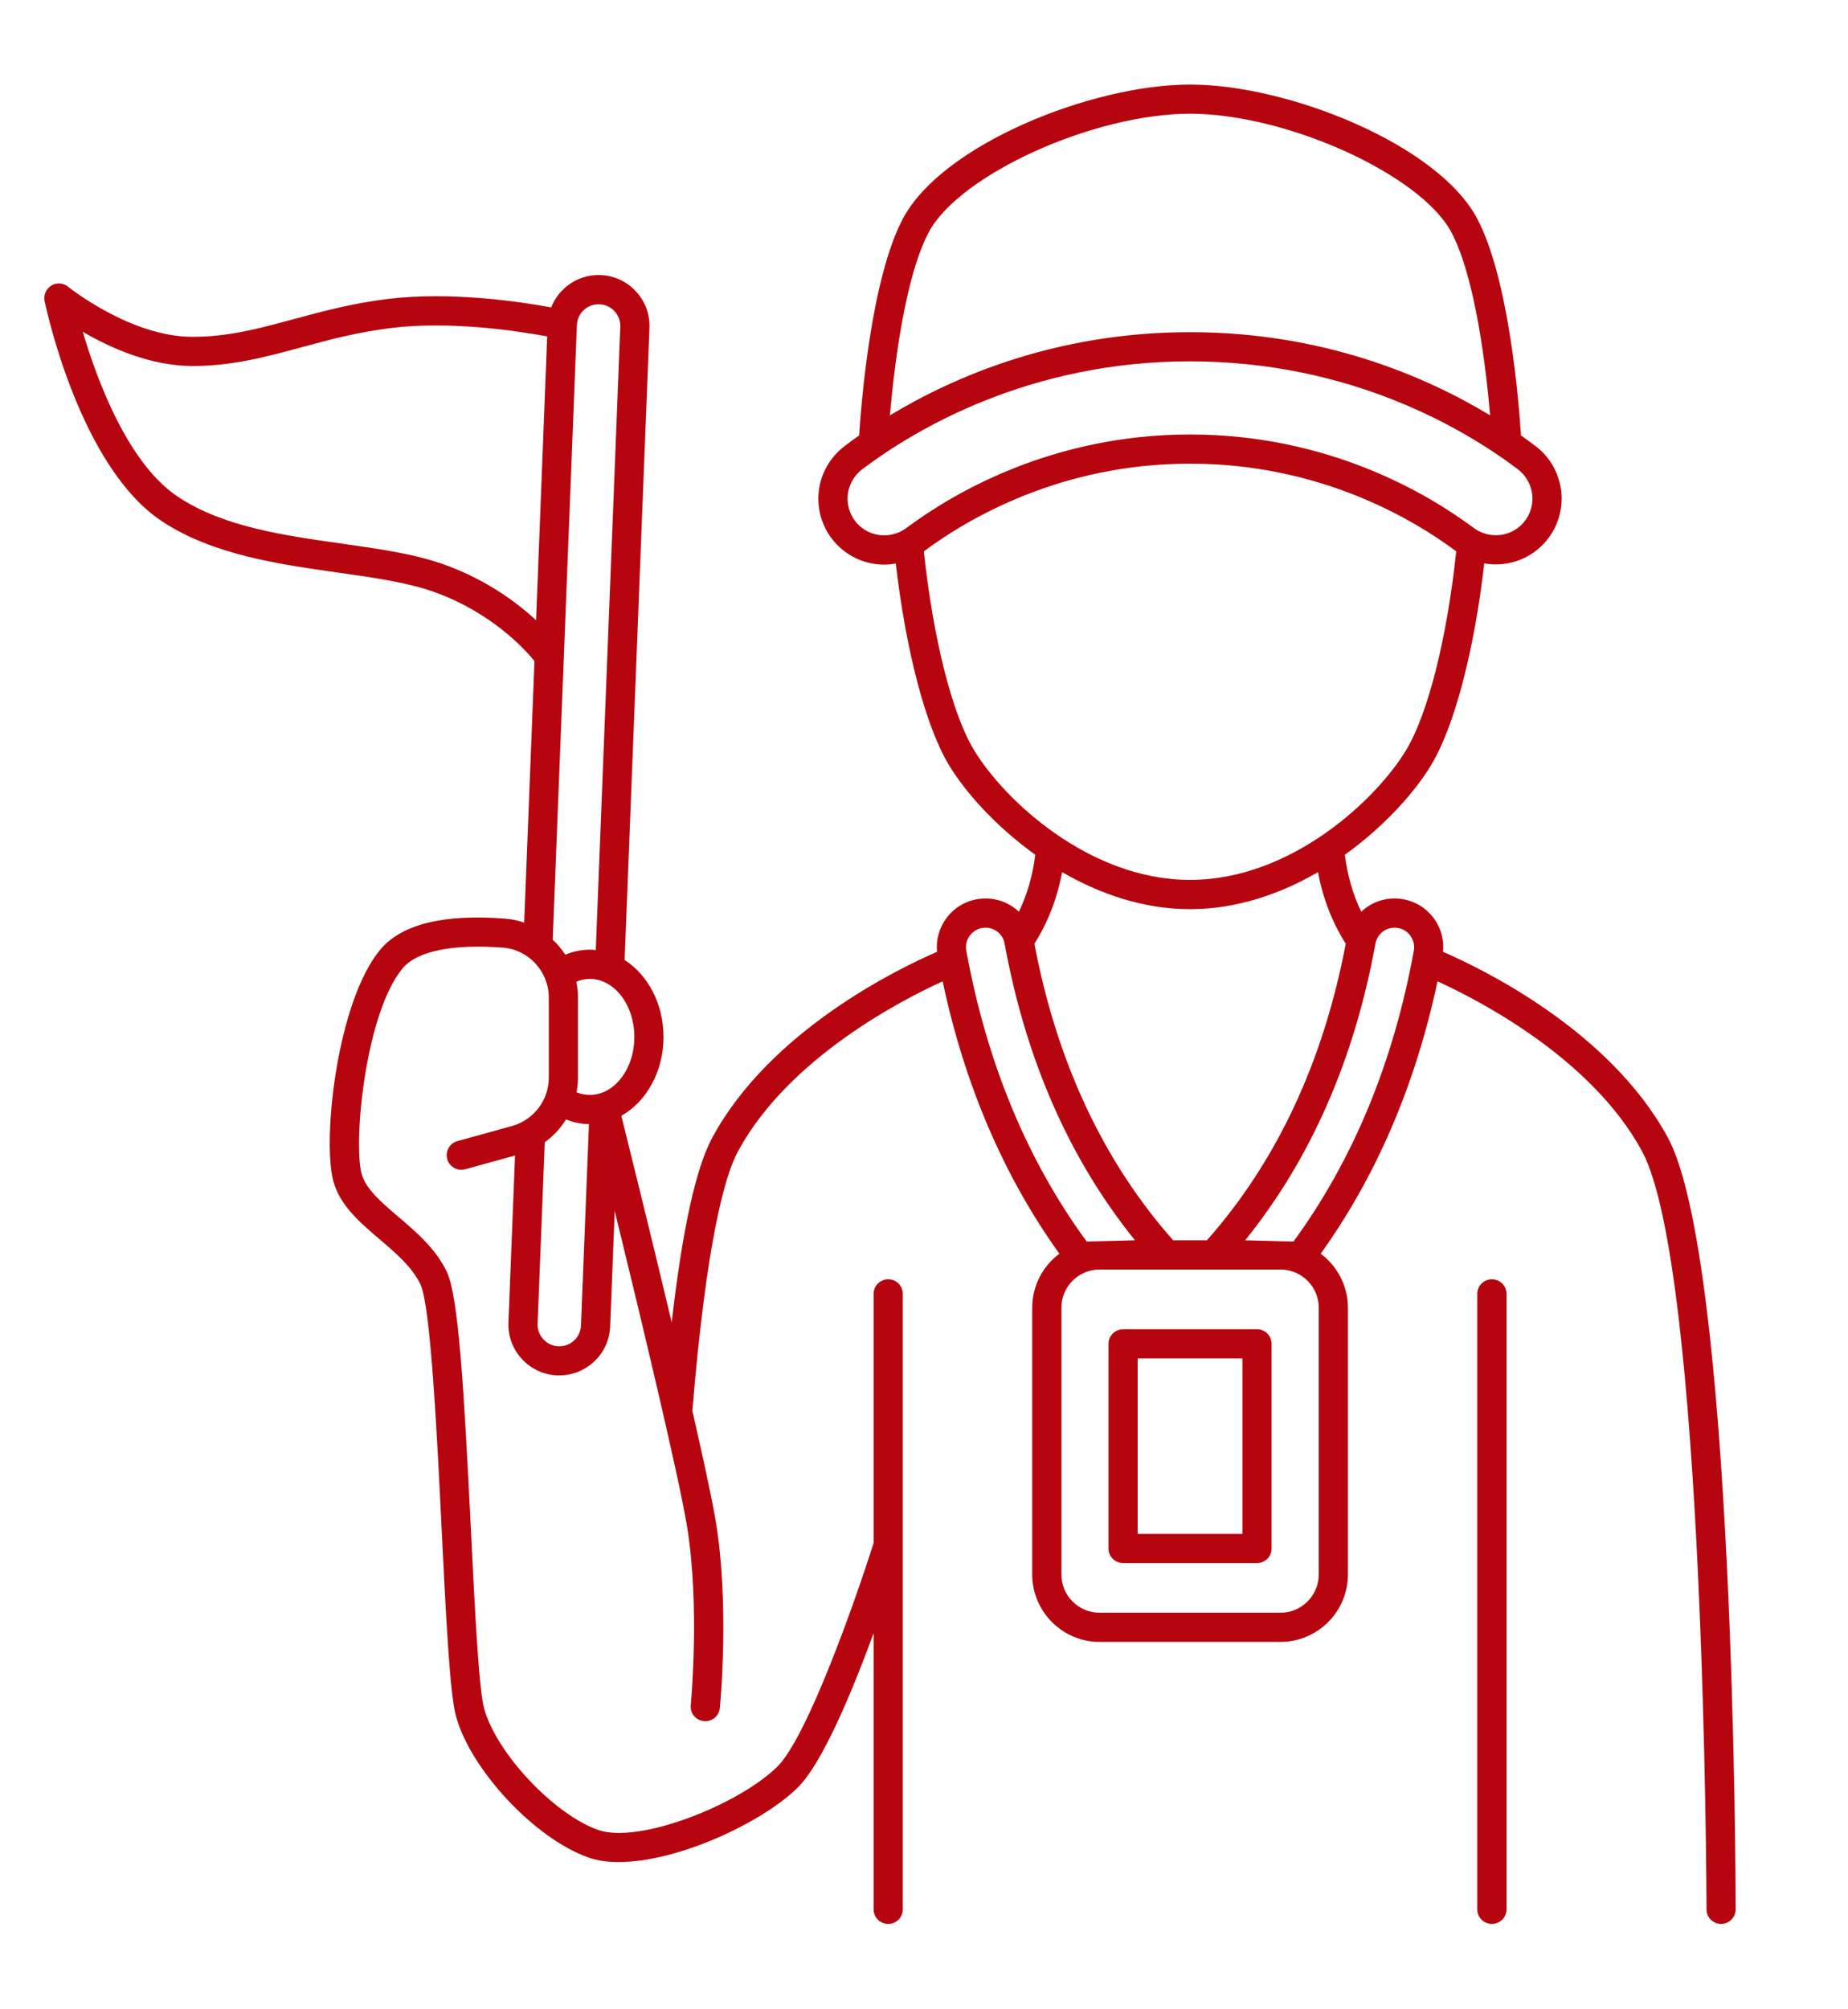 <svg width="23" height="25" viewBox="0 0 23 25" fill="none" xmlns="http://www.w3.org/2000/svg">
<g id="noun-tour-guide-5097264 (1) 1">
<g id="Group">
<path id="Vector" d="M18.386 16.099V23.757C18.386 23.857 18.468 23.938 18.568 23.938C18.668 23.938 18.75 23.857 18.75 23.757V16.099C18.75 15.998 18.668 15.917 18.568 15.917C18.468 15.917 18.386 15.998 18.386 16.099Z" fill="#B6050F"/>
<path id="Vector_2" d="M20.755 14.149C20.032 12.819 18.441 12.051 17.96 11.843C17.974 11.697 17.936 11.552 17.849 11.431C17.752 11.296 17.607 11.209 17.443 11.185C17.252 11.158 17.071 11.222 16.942 11.344C16.837 11.128 16.77 10.891 16.738 10.635C17.234 10.279 17.614 9.85 17.815 9.514C18.102 9.037 18.349 8.091 18.473 7.01C18.72 7.053 18.981 6.984 19.174 6.804C19.352 6.639 19.447 6.405 19.435 6.162C19.422 5.918 19.303 5.694 19.107 5.547C19.053 5.506 18.994 5.463 18.93 5.418C18.905 5.026 18.784 3.479 18.387 2.724C17.9 1.798 16.033 1.052 14.811 1.052C13.59 1.052 11.722 1.798 11.235 2.725C10.839 3.479 10.718 5.026 10.693 5.418C10.628 5.463 10.568 5.507 10.514 5.549C10.319 5.696 10.199 5.919 10.186 6.163C10.174 6.404 10.267 6.637 10.444 6.803C10.444 6.804 10.445 6.804 10.445 6.804C10.602 6.951 10.803 7.025 11.005 7.025C11.053 7.025 11.101 7.02 11.149 7.012C11.274 8.092 11.521 9.037 11.808 9.515C12.009 9.85 12.389 10.279 12.885 10.635C12.853 10.891 12.785 11.128 12.681 11.344C12.552 11.222 12.37 11.158 12.18 11.185C12.015 11.209 11.871 11.296 11.774 11.431C11.687 11.552 11.648 11.697 11.662 11.843C11.182 12.051 9.59 12.819 8.868 14.149C8.661 14.53 8.494 15.288 8.36 16.453C8.101 15.365 7.831 14.276 7.733 13.883C8.043 13.709 8.258 13.335 8.258 12.902C8.258 12.488 8.062 12.128 7.774 11.945L8.083 4.081C8.09 3.912 8.03 3.75 7.915 3.626C7.8 3.501 7.644 3.429 7.475 3.423C7.306 3.416 7.144 3.476 7.02 3.591C6.948 3.657 6.895 3.737 6.86 3.825C6.492 3.757 5.621 3.623 4.833 3.719C4.38 3.774 4.011 3.875 3.654 3.971C3.219 4.089 2.843 4.191 2.396 4.191C1.624 4.191 0.856 3.574 0.848 3.568C0.789 3.519 0.705 3.513 0.639 3.553C0.574 3.593 0.54 3.67 0.555 3.745C0.573 3.829 0.992 5.815 2.022 6.49C2.654 6.905 3.474 7.02 4.198 7.123C4.653 7.187 5.083 7.248 5.422 7.372C6.129 7.631 6.536 8.082 6.652 8.225L6.524 11.479C6.449 11.454 6.371 11.436 6.289 11.43C5.522 11.37 5 11.499 4.736 11.812C4.2 12.448 4.01 14.154 4.147 14.689C4.226 14.994 4.478 15.209 4.722 15.417C4.922 15.587 5.129 15.763 5.233 15.981C5.36 16.247 5.44 17.868 5.498 19.052C5.552 20.137 5.598 21.073 5.675 21.353C5.859 22.025 6.661 22.879 7.325 23.112C7.436 23.151 7.564 23.168 7.702 23.168C8.436 23.168 9.479 22.68 9.924 22.246C10.232 21.947 10.604 21.053 10.873 20.32V23.756C10.873 23.857 10.954 23.938 11.055 23.938C11.155 23.938 11.236 23.857 11.236 23.756V16.098C11.236 15.998 11.155 15.917 11.055 15.917C10.954 15.917 10.873 15.998 10.873 16.098V19.199C10.659 19.874 10.051 21.615 9.671 21.985C9.183 22.46 7.95 22.945 7.446 22.769C6.895 22.576 6.178 21.813 6.025 21.257C5.959 21.015 5.909 20.008 5.861 19.034C5.775 17.295 5.708 16.133 5.561 15.824C5.424 15.536 5.176 15.325 4.958 15.14C4.747 14.96 4.548 14.791 4.499 14.598C4.395 14.193 4.552 12.593 5.013 12.046C5.192 11.833 5.636 11.743 6.261 11.791C6.58 11.816 6.83 12.088 6.83 12.411V13.41C6.83 13.689 6.642 13.935 6.373 14.01L5.693 14.198C5.596 14.224 5.54 14.324 5.566 14.421C5.593 14.518 5.693 14.574 5.79 14.548L6.41 14.377L6.328 16.455C6.321 16.624 6.381 16.785 6.496 16.91C6.611 17.034 6.767 17.106 6.936 17.113C6.945 17.113 6.953 17.113 6.961 17.113C7.299 17.113 7.581 16.845 7.594 16.505L7.651 15.067C7.97 16.373 8.439 18.325 8.549 18.981C8.715 19.977 8.598 21.204 8.597 21.217C8.587 21.316 8.66 21.405 8.76 21.415C8.766 21.416 8.772 21.416 8.778 21.416C8.87 21.416 8.949 21.346 8.959 21.252C8.964 21.2 9.082 19.965 8.907 18.921C8.86 18.641 8.751 18.139 8.617 17.554C8.793 15.426 9.024 14.621 9.187 14.321C9.814 13.168 11.212 12.447 11.732 12.21C12.005 13.497 12.493 14.635 13.185 15.599C12.98 15.752 12.847 15.996 12.847 16.271V19.59C12.847 20.052 13.223 20.429 13.685 20.429H15.937C16.399 20.429 16.776 20.052 16.776 19.59V16.271C16.776 15.996 16.642 15.752 16.437 15.599C17.129 14.635 17.617 13.497 17.891 12.21C18.41 12.447 19.809 13.168 20.435 14.321C21.22 15.766 21.239 23.677 21.239 23.756C21.239 23.857 21.32 23.938 21.421 23.938H21.421C21.521 23.937 21.602 23.856 21.602 23.756C21.602 23.427 21.583 15.673 20.755 14.148L20.755 14.149ZM6.672 7.717C6.435 7.498 6.063 7.22 5.547 7.031C5.172 6.893 4.724 6.83 4.249 6.763C3.529 6.661 2.785 6.556 2.222 6.186C1.595 5.775 1.209 4.734 1.03 4.128C1.367 4.325 1.871 4.554 2.396 4.554C2.891 4.554 3.308 4.441 3.749 4.322C4.093 4.228 4.45 4.132 4.877 4.08C5.62 3.989 6.474 4.123 6.81 4.186L6.672 7.717ZM7.18 4.045C7.183 3.973 7.213 3.906 7.266 3.857C7.319 3.808 7.388 3.783 7.46 3.786C7.533 3.788 7.599 3.819 7.648 3.872C7.697 3.925 7.723 3.994 7.72 4.066L7.415 11.82C7.391 11.818 7.366 11.816 7.342 11.816C7.236 11.816 7.133 11.838 7.035 11.879C6.991 11.81 6.939 11.747 6.879 11.692L7.18 4.045ZM7.231 16.491C7.228 16.563 7.198 16.63 7.145 16.679C7.092 16.728 7.023 16.753 6.95 16.75C6.878 16.748 6.812 16.717 6.763 16.664C6.713 16.611 6.688 16.542 6.691 16.47L6.78 14.212C6.886 14.136 6.976 14.039 7.045 13.928C7.136 13.965 7.232 13.985 7.33 13.986L7.231 16.491ZM7.342 13.623C7.285 13.623 7.229 13.612 7.176 13.59C7.187 13.532 7.193 13.472 7.193 13.411V12.412C7.193 12.344 7.186 12.279 7.173 12.215C7.227 12.192 7.284 12.18 7.342 12.18C7.647 12.18 7.895 12.504 7.895 12.902C7.895 13.3 7.647 13.623 7.342 13.623ZM11.557 2.894C11.935 2.175 13.607 1.415 14.811 1.415C16.015 1.415 17.688 2.175 18.066 2.894C18.364 3.462 18.496 4.591 18.546 5.168C17.736 4.678 16.462 4.133 14.811 4.133C13.16 4.133 11.887 4.678 11.076 5.168C11.126 4.591 11.258 3.462 11.557 2.894ZM10.694 6.539C10.694 6.539 10.693 6.539 10.693 6.538C10.595 6.446 10.542 6.316 10.549 6.182C10.556 6.046 10.623 5.921 10.732 5.838C11.397 5.337 12.812 4.496 14.811 4.496C16.81 4.496 18.224 5.336 18.889 5.837C18.998 5.92 19.065 6.045 19.072 6.181C19.079 6.316 19.026 6.446 18.927 6.538C18.766 6.688 18.519 6.701 18.341 6.568C17.758 6.134 16.525 5.406 14.812 5.406C13.097 5.406 11.864 6.135 11.281 6.569C11.102 6.702 10.856 6.69 10.694 6.539ZM12.119 9.327C11.848 8.876 11.613 7.937 11.498 6.86C12.045 6.453 13.202 5.769 14.811 5.769C16.42 5.769 17.577 6.452 18.123 6.859C18.124 6.86 18.124 6.86 18.124 6.86C18.01 7.937 17.774 8.876 17.504 9.327C17.128 9.954 16.064 10.948 14.811 10.948C13.559 10.948 12.495 9.954 12.119 9.327ZM13.219 10.851C13.686 11.122 14.23 11.312 14.811 11.312C15.393 11.312 15.937 11.122 16.404 10.851C16.464 11.177 16.58 11.476 16.749 11.742C16.47 13.211 15.889 14.452 15.021 15.432H14.601C13.733 14.452 13.152 13.211 12.874 11.742C13.043 11.476 13.158 11.177 13.219 10.851ZM12.027 11.831C12.014 11.764 12.029 11.698 12.069 11.643C12.108 11.589 12.165 11.554 12.231 11.545C12.36 11.526 12.48 11.612 12.503 11.739C12.767 13.187 13.313 14.427 14.126 15.432L13.525 15.448C12.785 14.438 12.28 13.222 12.027 11.831ZM16.413 19.59C16.413 19.852 16.199 20.066 15.937 20.066H13.685C13.423 20.066 13.21 19.853 13.21 19.59V16.271C13.21 16.009 13.423 15.796 13.685 15.796H15.937C16.199 15.796 16.413 16.009 16.413 16.271V19.59ZM17.596 11.831C17.342 13.222 16.838 14.438 16.098 15.448L15.497 15.432C16.31 14.426 16.855 13.187 17.119 11.739C17.143 11.612 17.262 11.526 17.392 11.545C17.457 11.554 17.515 11.589 17.554 11.643C17.593 11.698 17.608 11.764 17.596 11.831Z" fill="#B6050F"/>
<path id="Vector_3" d="M15.645 16.539H13.978C13.878 16.539 13.796 16.62 13.796 16.721V19.267C13.796 19.367 13.878 19.448 13.978 19.448H15.645C15.745 19.448 15.826 19.367 15.826 19.267V16.721C15.826 16.62 15.745 16.539 15.645 16.539ZM15.463 19.085H14.159V16.902H15.463V19.085Z" fill="#B6050F"/>
</g>
</g>
</svg>
